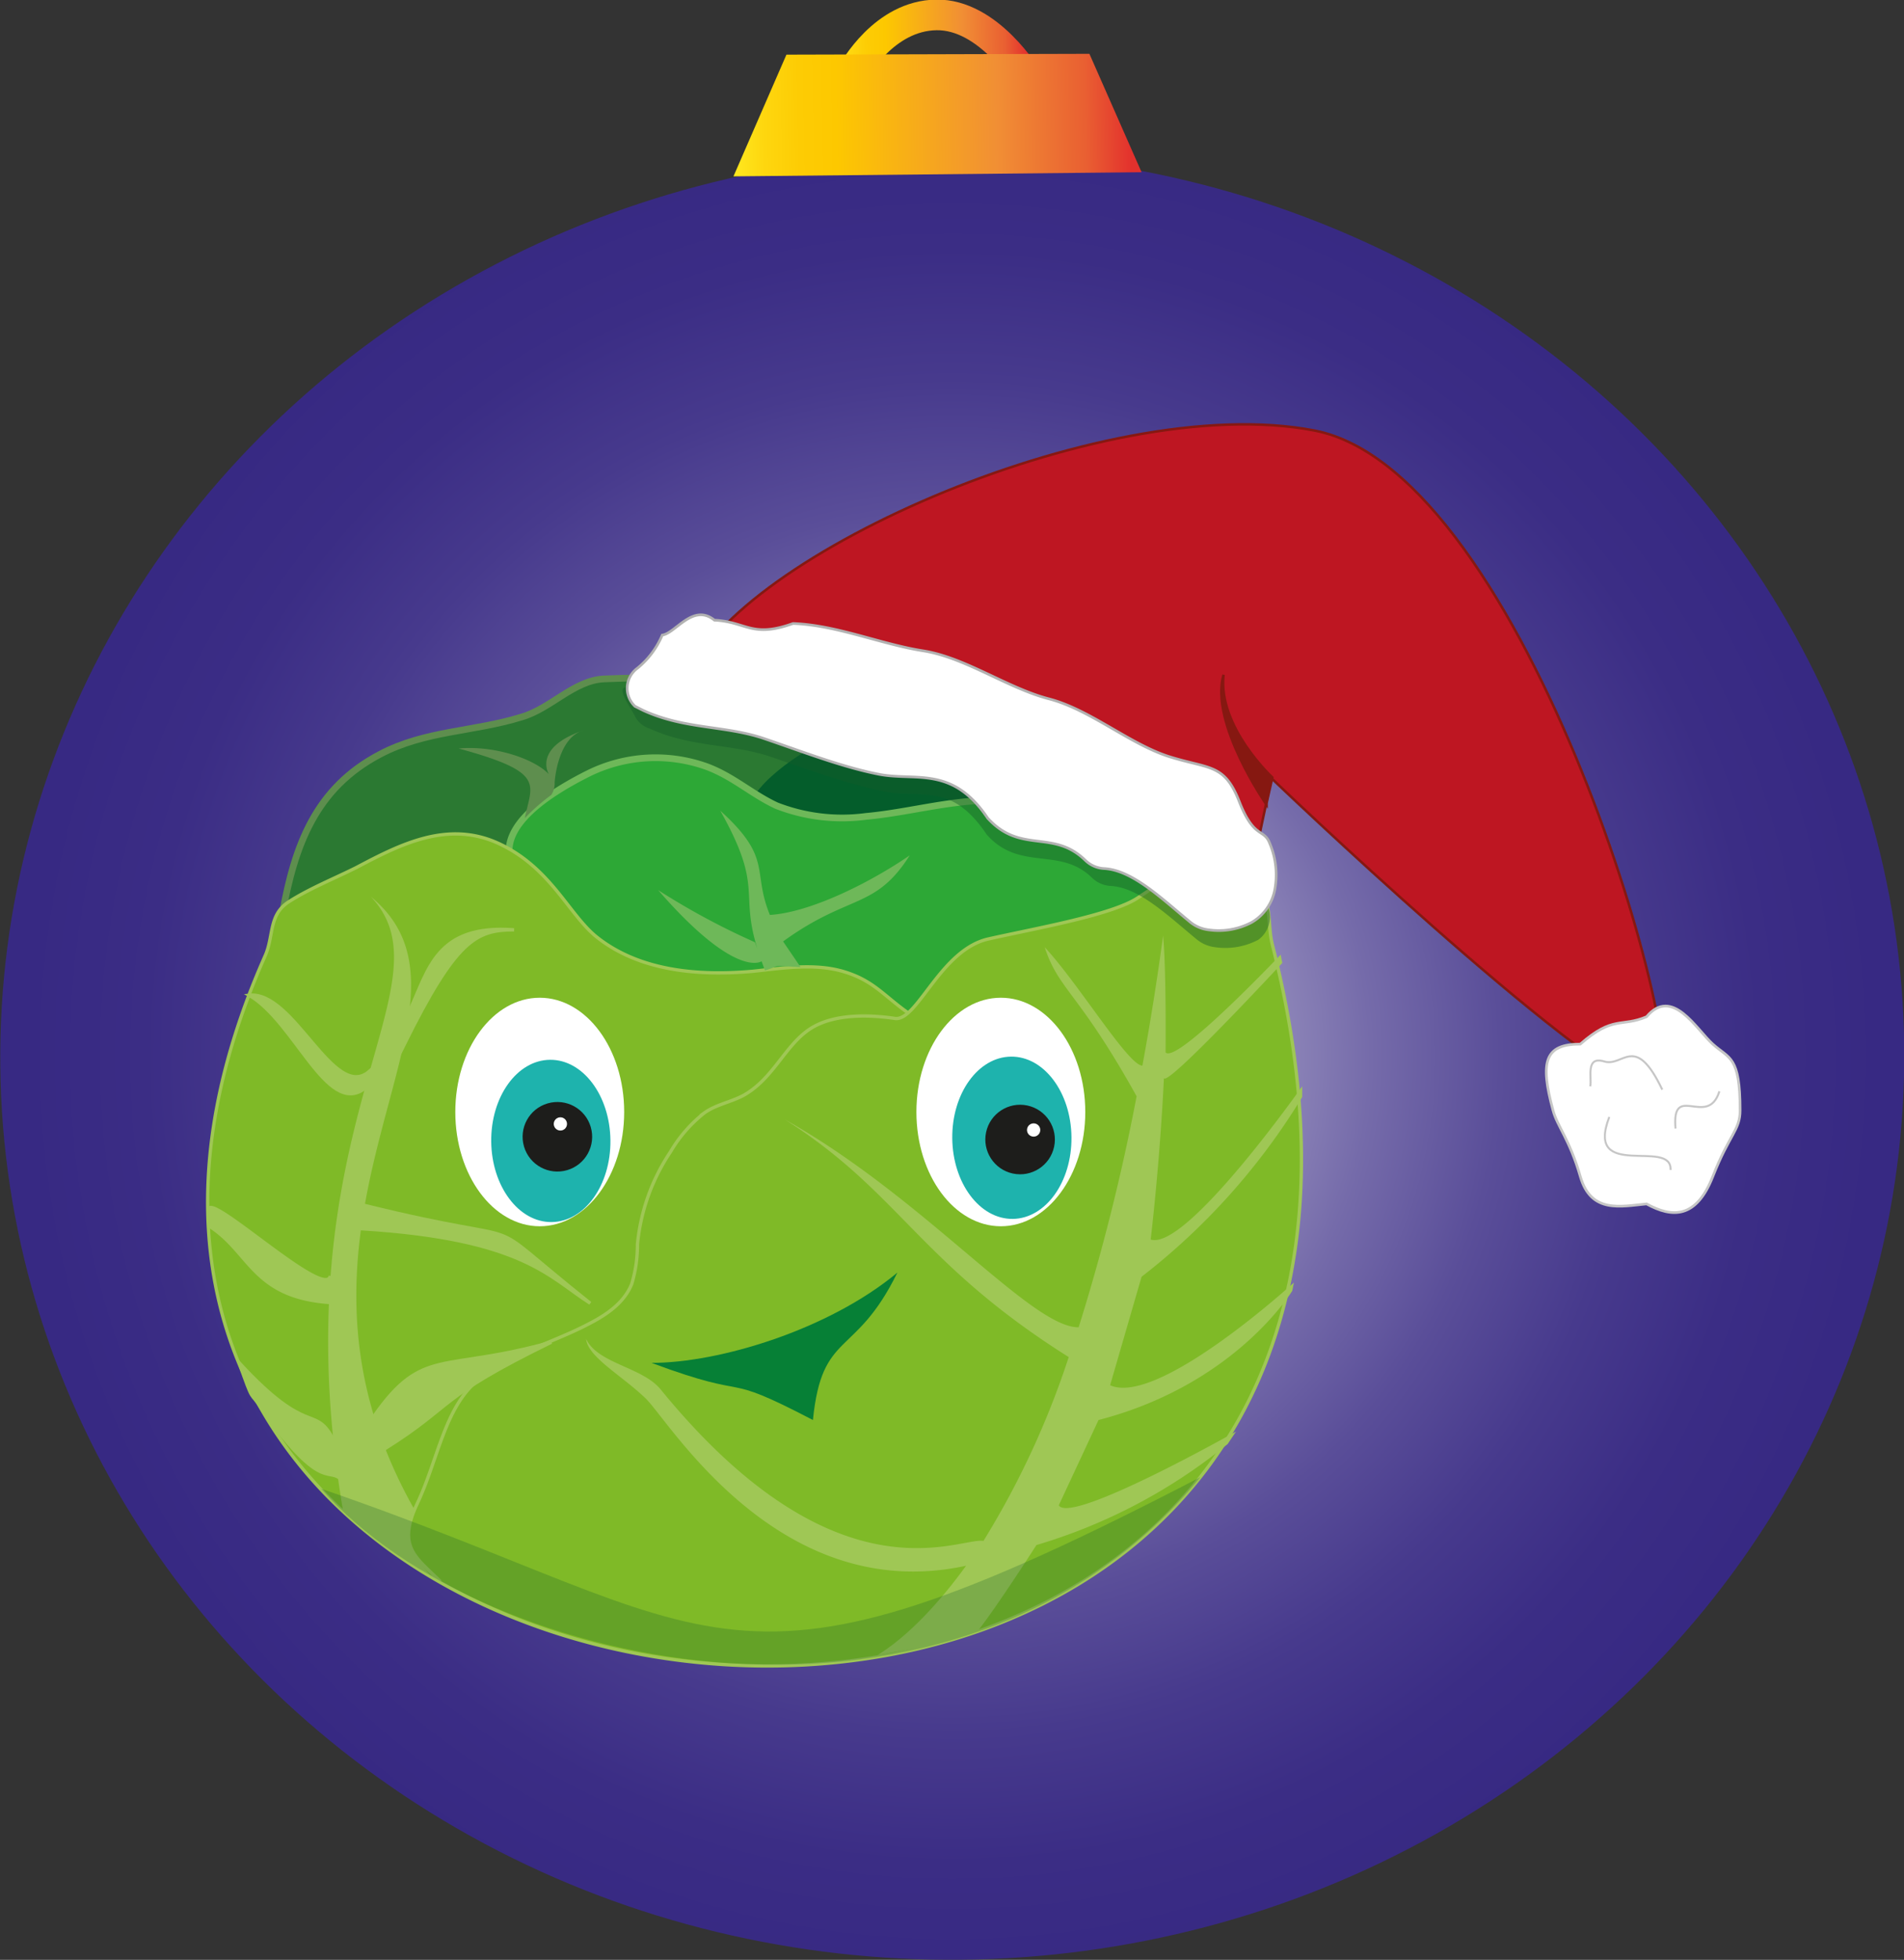 <svg xmlns="http://www.w3.org/2000/svg" xmlns:xlink="http://www.w3.org/1999/xlink" width="230" height="236.7" viewBox="0 0 230 236.7"><rect x="0" y="0" width="230" height="236.7" fill="#333333" stroke="none"/><defs><style>.a{fill:none;stroke-width:3.7px;stroke:url(#a);}.a,.d,.f,.g,.k,.m,.o,.p,.r,.v{stroke-miterlimit:10;}.b{fill:url(#b);}.c{fill:url(#c);}.d{fill:#2b7932;stroke:#5e8e4e;}.d,.f{stroke-width:0.81px;}.e{fill:#045d2b;}.f{fill:#2da836;stroke:#6eb859;}.g{fill:#7fba27;}.g,.r{stroke:#9fc755;stroke-width:0.4px;}.h,.m,.o,.v{fill:#fff;}.i{fill:#1eb3ad;}.j{fill:#1d1d1b;}.k{fill:#be1622;}.k,.p{stroke:#861811;stroke-width:0.3px;}.l,.u{fill:#155c2a;}.l{opacity:0.42;}.m{stroke:#b2b2b2;stroke-width:0.32px;}.n{fill:#068036;}.o,.v{stroke:#c6c6c6;}.o{stroke-width:0.32px;}.p{fill:#861811;}.q,.r{fill:#9fc755;}.s{fill:#5e8e4e;}.t{fill:#6eb859;}.u{opacity:0.25;}.v{stroke-width:0.24px;}</style><linearGradient id="a" x1="-178.49" y1="-282.95" x2="-142.05" y2="-282.95" gradientTransform="matrix(0.65, -0.01, 0.01, 0.63, 219.2, 182.89)" gradientUnits="userSpaceOnUse"><stop offset="0" stop-color="#ffef26"/><stop offset="0.02" stop-color="#ffea21"/><stop offset="0.1" stop-color="#fed70f"/><stop offset="0.19" stop-color="#fdcc04"/><stop offset="0.28" stop-color="#fdc800"/><stop offset="0.67" stop-color="#f18f34"/><stop offset="0.89" stop-color="#e95f32"/><stop offset="1" stop-color="#e3312d"/></linearGradient><radialGradient id="b" cx="115" cy="127.57" r="112.11" gradientTransform="translate(1.4 -1.2) rotate(0.6)" gradientUnits="userSpaceOnUse"><stop offset="0" stop-color="#fff"/><stop offset="0.03" stop-color="#f5f4f9"/><stop offset="0.17" stop-color="#c3bfda"/><stop offset="0.31" stop-color="#9891bf"/><stop offset="0.45" stop-color="#756baa"/><stop offset="0.59" stop-color="#5a4e99"/><stop offset="0.73" stop-color="#473a8d"/><stop offset="0.87" stop-color="#3b2d85"/><stop offset="1" stop-color="#372983"/></radialGradient><linearGradient id="c" x1="-198.99" y1="-269.98" x2="-122.9" y2="-269.98" xlink:href="#a"/></defs><title>JasmineDesign_Christmas_Sprout_Bauble</title><path class="a" d="M102.8,9.1c0.4-.7,4-7.2,10.3-7.3s10.9,7.5,11.2,8"/><ellipse class="b" cx="115" cy="127.6" rx="115" ry="109.1" transform="translate(-1.3 1.2) rotate(-0.6)"/><polygon class="c" points="137.9 20.8 88.6 21.3 95 6.6 131.6 6.5 137.9 20.8"/><path class="d" d="M72.9,82c-3.6.2-6.4,3.6-9.9,4.6-5.8,1.8-11.6,1.6-17.1,4.5-7.8,4.1-10.3,11-11.8,19.3C111.8,112.9,123.3,79.7,72.9,82Z"/><path class="e" d="M98.5,90.1c-3,1.4-10.9,7.2-6.8,9.3,6.7,3.5,27-1.3,29.3-3.2C116.9,94,102.4,88.2,98.5,90.1Z"/><path class="f" d="M61.8,104.3c-1.8-4.6,4.9-8.7,9.3-10.9a18.3,18.3,0,0,1,14.3-.8c3.2,1.2,5.4,3.3,8.4,4.7a21.8,21.8,0,0,0,10.8,1.3c5.5-.5,10.9-2.2,16.4-1.9s29.9,8.6,17.7,27.9C131,137.1,71.9,129.9,61.8,104.3Z"/><path class="g" d="M109.8,122.4c-3-2.1-4.2-3.9-7.7-5s-7.4-.5-11.1-0.1c-6.6.6-13.8,0-19-4.2-3.3-2.7-5.5-8.3-11.7-11.2s-12,.1-17.3,2.9c-2.6,1.3-5.6,2.5-8.1,4.1s-1.8,4.2-2.9,6.6c-46,103.9,153.8,124.7,121.7-1.4-0.5-2-.2-4.1-1-5.9-3.1-8.2-10.5-2.9-15.2.2-3.1,2.1-12.3,3.7-18.1,5s-8.6,10-11.3,9.6-7.3-.7-10.3,1.3-4.4,6-8,8c-1.5.8-3.3,1.1-4.7,2.1a16.8,16.8,0,0,0-4.1,4.7,24.2,24.2,0,0,0-4,11.2,16.2,16.2,0,0,1-.7,4.8c-0.9,2.2-2.9,3.6-5,4.7-4.5,2.4-9.8,3.7-13.7,7s-4.7,9.5-7.2,14.8-0.1,6.5,2.8,9.4"/><ellipse class="h" cx="120.9" cy="134.3" rx="10.2" ry="13.8"/><ellipse class="i" cx="122.3" cy="137.3" rx="7.2" ry="9.8" transform="translate(-1.5 1.4) rotate(-0.6)"/><ellipse class="j" cx="123.3" cy="137.7" rx="4.2" ry="4.2" transform="translate(-37.1 229.6) rotate(-78)"/><ellipse class="h" cx="124.4" cy="136.6" rx="0.8" ry="0.8" transform="matrix(0.21, -0.98, 0.98, 0.21, -35.13, 229.7)"/><ellipse class="h" cx="65.2" cy="134.3" rx="10.2" ry="13.8"/><ellipse class="i" cx="66.6" cy="137.7" rx="7.2" ry="9.8" transform="translate(-1.5 0.8) rotate(-0.6)"/><ellipse class="j" cx="67.3" cy="137.3" rx="4.2" ry="4.2" transform="translate(-35.8 24.4) rotate(-16.3)"/><ellipse class="h" cx="67.7" cy="135.8" rx="0.8" ry="0.8" transform="translate(-35.4 24.4) rotate(-16.3)"/><path class="k" d="M83,82.5C87,68.1,133,47,158.8,52s46.3,77.7,41.6,80.5C189.7,128.6,153.6,94,153.6,94l-2.9,13.6"/><path class="l" d="M153.2,109.6a3.4,3.4,0,0,1-1.2,3.9,8.5,8.5,0,0,1-5.2.9,4.3,4.3,0,0,1-2.3-1c-3.4-2.8-6.9-6.2-10.3-6.4a3.5,3.5,0,0,1-2.3-1c-3.9-3.8-8.7-.7-12.7-5.2-4.3-6.4-7.8-4.3-12.3-5.2S97.8,93,93.1,91.4,83.5,90.3,78.5,88a3,3,0,0,1-1.9-1.7c-0.6-1.1-2.2-3.3-.9-3.3C103.4,83,152.5,108,153.2,109.6Z"/><path class="m" d="M95.8,75.3c5.3,0.2,10.6,2.5,15.7,3.3s10.2,4.5,15.2,5.8,9.8,5.5,14.6,7,6.6,0.8,8.4,5.4,3,3.2,3.7,5.1a9.7,9.7,0,0,1,.6,5.5,5.8,5.8,0,0,1-2.8,4,8.5,8.5,0,0,1-5.2.9,4.3,4.3,0,0,1-2.3-1c-3.4-2.8-6.9-6.2-10.3-6.4a3.5,3.5,0,0,1-2.3-1c-3.9-3.8-7.8-.7-11.8-5.1-4.3-6.4-8.7-4.4-13.2-5.3s-9.1-2.7-13.8-4.3-9.6-1.1-14.6-3.4l-1-.5a3,3,0,0,1,.3-4.6A10.3,10.3,0,0,0,80,76.7c1.6-.2,3.7-3.9,6.3-1.8C90.2,75.1,90.8,77.1,95.8,75.3Z"/><path class="n" d="M78.7,164.6c8.2,0,21.4-4,29.7-10.9-5.1,10.4-9.1,6.9-10.2,17.8C86.5,165.4,91.6,169.4,78.7,164.6Z"/><path class="o" d="M187.6,134.1c0.5,1.9,2,3.5,3.3,8s4.9,3.6,8,3.3c3.1,1.7,6,1.8,8-3.3s3.3-5.6,3.3-8c0-6.6-1.3-6.2-3.3-8s-4.9-7-8-3.3c-3.1,1.3-4-.2-8,3.3C186.6,126.1,186,128.2,187.6,134.1Z"/><path class="p" d="M153,97l0.7-3.1s-6.6-6.1-5.9-12.4c-1.7,5.8,5.2,15.7,5.2,15.7V97Z"/><path class="q" d="M44.8,108.3c10.2,10.8-11.4,27.5-3.3,74.5A72.6,72.6,0,0,0,52.7,191c-1.3-1.4-4.7-4.7-2.7-8.8C30.1,146.9,60.9,121.5,44.8,108.3Z"/><path class="q" d="M134.1,167.3l3.8-13.1a80,80,0,0,0,19.4-21.7v-1.3s-14,19.9-18.3,18.5c0,0,1.1-9.1,1.6-19.5,0.3,1.2,14.3-13.9,14.3-13.9l-0.2-1s-12.6,13.3-13.9,11.8c0,0,.1-9.9-0.3-14.1-0.5,3.7-1.3,9.2-2.5,15.7-1.7,0-7.7-9.9-11.8-14.3,1.7,5.2,4.1,5.4,11.1,18a248.1,248.1,0,0,1-7,27.9c-5.7.1-18.7-15.7-35.5-25.1,13.9,8.8,16.2,17.3,34.3,28.7a103.3,103.3,0,0,1-10.3,22.2c-2.9-.5-17.7,7.8-39-18.3-2.2-2.7-7.6-3.1-9-6.1,0.2,2.2,4.3,4.4,7.2,7.2s16.1,25.1,38.7,20.2c-2.6,3.6-6.5,8.2-10.7,10.8,4-.8,8.4-1.3,12.1-2.9,2.5-3.2,7.1-10.4,7.1-10.4a66.2,66.2,0,0,0,23.1-12.2l1-1.5s-20,11.3-21.4,8.9l4.8-10.3c16.6-4.3,23.4-15.6,23.4-15.6l0.2-1S139.9,169.9,134.1,167.3Zm3.6-38.5-0.7,3.7Z"/><path class="r" d="M30.1,120.2c5.5,3.2,9.4,14.6,13.9,11.3l0.6-2.1C40.3,133.1,35.5,119.6,30.1,120.2Z"/><path class="r" d="M49.5,122c2.3-4.9,3.2-10.4,12.6-9.7-4.6,0-7,1.2-13.3,13.9Z"/><path class="r" d="M44.1,145.6c22.3,5.5,12.5.1,27.2,11.8-4.9-3.1-8.1-7.8-27.6-9Z"/><path class="r" d="M39.9,154.1c-0.6,3-14.7-10.3-14.7-8a8.8,8.8,0,0,0,.1,2c4.9,3.1,5.2,8.5,14.4,9.2Z"/><path class="r" d="M45.2,171c5.9-8.4,8.2-5.2,21.4-8.9-13.9,6.8-11.6,7.5-20,12.8Z"/><path class="r" d="M40.2,173.7c-2.3-4.1-2.9,0-11.3-9.1,1.8,5.2,1.3,3.3,2.6,5.4,7,9.9,8.1,7.4,9.5,8.5C41.3,171.9,40.4,177.8,40.2,173.7Z"/><path class="s" d="M66.3,93.5c-1.8-1.9-6.7-3.5-10.9-3.1,10.7,2.9,8.8,4.3,8,8.4A25,25,0,0,1,66.6,96a2.6,2.6,0,0,0,.4-1.5s0.3-5.4,3.5-6.3C64.3,90.3,66.3,93.5,66.3,93.5Z"/><path class="t" d="M109.9,103.3c-4.8,3.3-12,6.9-16.9,7.2-2.2-5.4.4-6.8-6-12.6,5.3,9.4,2.3,9.7,4.5,16.7l-0.3-.8a87.5,87.5,0,0,1-11.7-6.3c8.7,10,12,8.9,12.5,8.6l0.4,1.1c2.1-.6.3-0.6,4.3-0.4-0.8-1.2-1.5-2.2-2.1-3.1C102.6,107.9,105.7,109.9,109.9,103.3Z"/><path class="u" d="M38.8,179.8c19.7,22.5,77,34.2,106.2-1.4C86.9,208.6,88.6,196.9,38.8,179.8Z"/><path class="v" d="M200.8,131.6c-3.3-6.9-4.7-2.7-7-3.4s-1.5,1.9-1.7,3"/><path class="v" d="M202.4,136.3c-0.5-5.7,3.9,0,5.3-4.5"/><path class="v" d="M194.4,134.9c-3,7.8,7.6,2.5,7.4,6.4"/></svg>